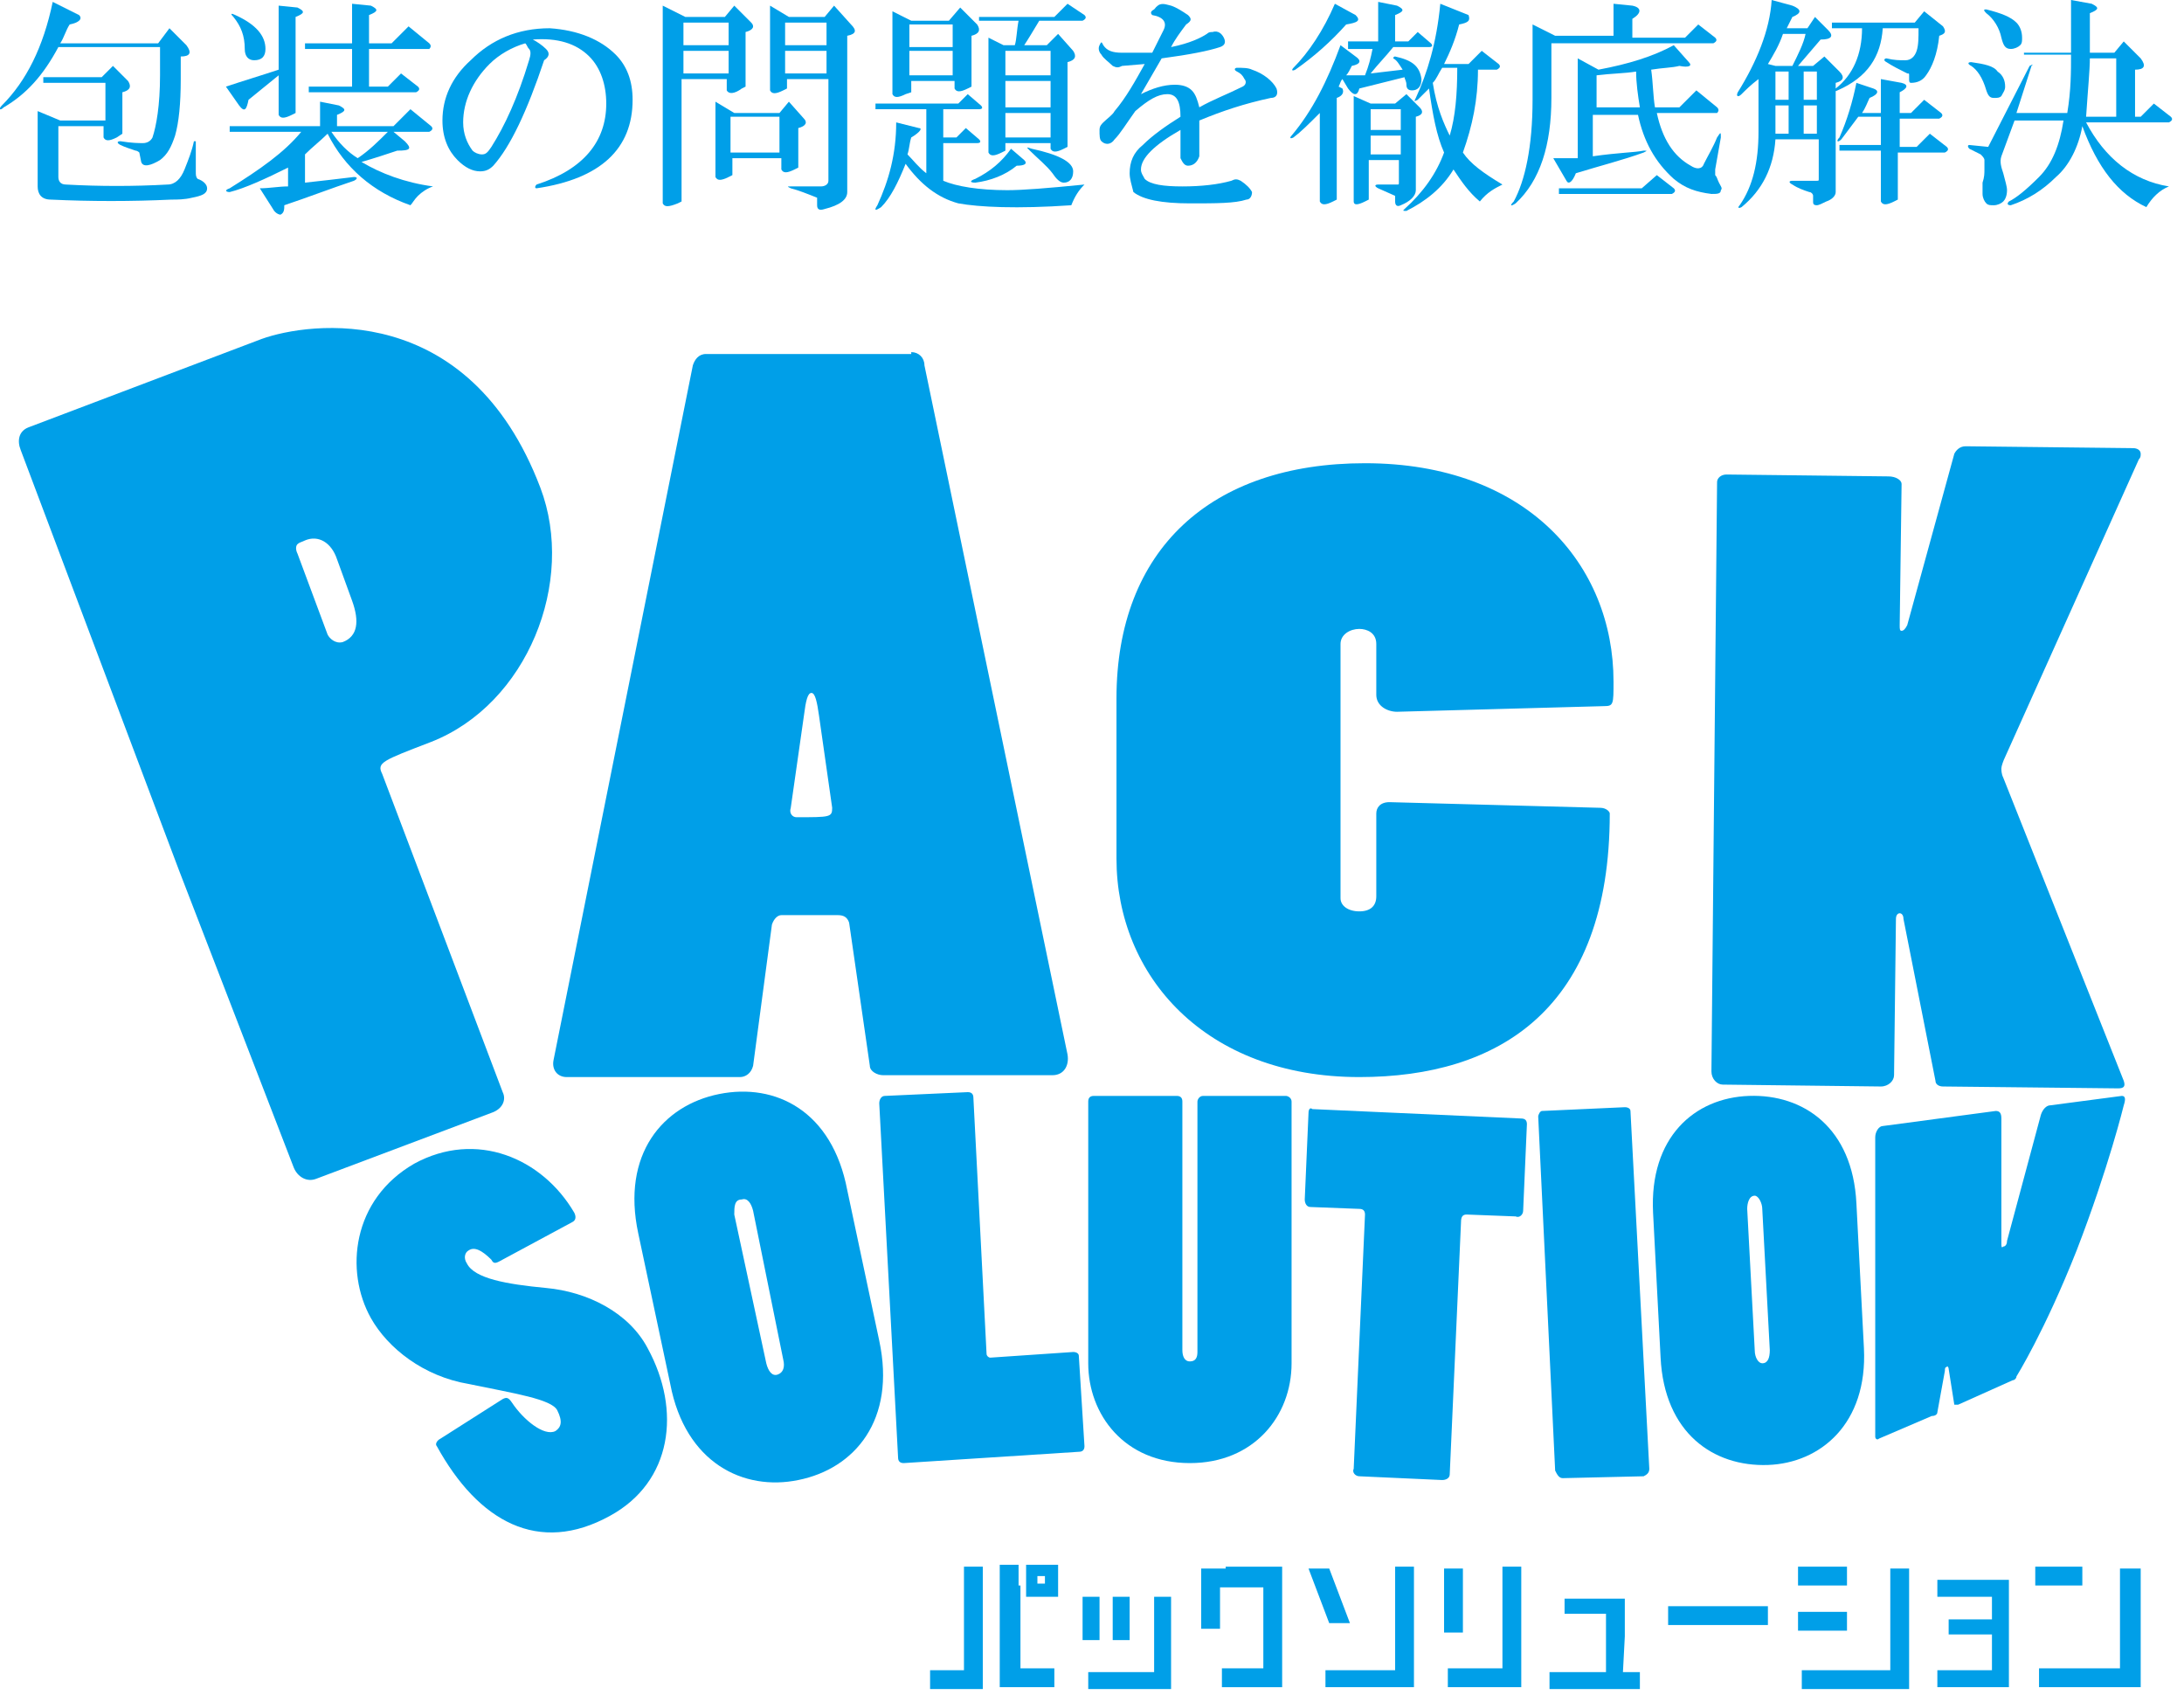 <?xml version="1.0" encoding="utf-8"?>
<!-- Generator: Adobe Illustrator 24.2.0, SVG Export Plug-In . SVG Version: 6.00 Build 0)  -->
<svg version="1.1" id="レイヤー_1" xmlns="http://www.w3.org/2000/svg" xmlns:xlink="http://www.w3.org/1999/xlink" x="0px"
	 y="0px" width="116px" height="90px" viewBox="0 0 116 90" style="enable-background:new 0 0 116 90;" xml:space="preserve">
<style type="text/css">
	.st0{fill:#009FE8;}
</style>
<g>
	<path class="st0" d="M9.5,46.2L1.1,23.9c-0.2-0.5-0.1-1,0.4-1.2l12.4-4.7c2.5-0.9,11-2.1,14.8,7.9c1.9,5-0.7,11.5-5.8,13.5
		c-2.6,1-2.9,1.1-2.6,1.7l6.4,16.9c0.2,0.4,0,0.9-0.6,1.1l-9.3,3.5c-0.5,0.2-1-0.1-1.2-0.6L9.5,46.2z M17.4,33.7
		c0.1,0.2,0.4,0.5,0.8,0.4c0.8-0.3,0.9-1.1,0.5-2.2l-0.8-2.2c-0.3-0.9-1-1.3-1.7-1c-0.2,0.1-0.3,0.1-0.4,0.2c-0.1,0.1-0.1,0.3,0,0.5
		L17.4,33.7z"/>
	<path class="st0" d="M48.4,18.7c0.4,0,0.7,0.3,0.7,0.7L56.7,56c0.1,0.6-0.2,1.1-0.8,1.1h-9c-0.3,0-0.7-0.2-0.7-0.5L45.1,49
		c-0.1-0.3-0.3-0.4-0.6-0.4h-3c-0.2,0-0.4,0.2-0.5,0.5L40,56.6c-0.1,0.4-0.4,0.6-0.7,0.6h-9.2c-0.5,0-0.8-0.4-0.7-0.9l7.4-36.9
		c0.1-0.3,0.3-0.6,0.7-0.6H48.4z M43.5,38c-0.1-0.7-0.2-1.2-0.4-1.2c-0.2,0-0.3,0.4-0.4,1.2L42,42.9c-0.1,0.3,0.1,0.5,0.3,0.5
		c1.8,0,1.9,0,1.9-0.5L43.5,38z"/>
	<path class="st0" d="M59.3,37.1c0-7.9,5-12.5,13.2-12.5c8.6,0,13.2,5.4,13.2,11.6c0,1.2,0,1.3-0.5,1.3l-11,0.3
		c-0.5,0-1.1-0.3-1.1-0.9v-2.7c0-0.6-0.5-0.8-0.9-0.8c-0.5,0-1,0.3-1,0.8v13.5c0,0.4,0.4,0.7,1,0.7c0.6,0,0.9-0.3,0.9-0.8v-4.4
		c0-0.3,0.2-0.6,0.7-0.6L85,42.9c0.3,0,0.5,0.2,0.5,0.3c0,10.4-5.9,14-13.3,14c-8.2,0-12.9-5.4-12.9-11.6V37.1z"/>
	<path class="st0" d="M101.1,48.8c0-0.2-0.1-0.3-0.2-0.3c-0.1,0-0.2,0.1-0.2,0.3l-0.1,8.3c0,0.3-0.3,0.6-0.7,0.6l-8.4-0.1
		c-0.3,0-0.6-0.3-0.6-0.7l0.3-31.3c0-0.2,0.2-0.4,0.5-0.4l8.6,0.1c0.4,0,0.7,0.2,0.7,0.4l-0.1,7.5c0,0.2,0,0.3,0.1,0.3
		c0.1,0,0.2-0.1,0.3-0.3l2.5-9.1c0.1-0.2,0.3-0.4,0.6-0.4l8.9,0.1c0.2,0,0.4,0.1,0.4,0.3c0,0.1,0,0.2-0.1,0.3l-7.1,15.8
		c-0.1,0.2-0.2,0.5-0.2,0.6c0,0.1,0,0.3,0.1,0.5l6.4,16.1c0.1,0.3,0,0.4-0.3,0.4l-9.3-0.1c-0.2,0-0.4-0.1-0.4-0.3L101.1,48.8z"/>
	<path class="st0" d="M26.5,67c-0.2,0.1-0.3,0.1-0.4-0.1c-0.5-0.5-0.9-0.7-1.2-0.5c-0.2,0.1-0.3,0.4-0.1,0.7
		c0.4,0.8,2.1,1.1,4.2,1.3c2.2,0.2,4.4,1.3,5.4,3.2c1.8,3.3,1.3,7.1-2,8.9c-3.8,2.1-7,0.3-9.2-3.7c-0.1-0.1,0-0.3,0.2-0.4l3.3-2.1
		c0.2-0.1,0.3-0.1,0.5,0.2c0.6,0.9,1.7,1.8,2.3,1.5c0.3-0.2,0.4-0.5,0.1-1.1c-0.3-0.6-2.3-0.9-4.7-1.4c-2.4-0.4-4.3-1.9-5.2-3.5
		c-1.4-2.5-1-6.3,2.3-8.2c3.3-1.8,6.8-0.3,8.5,2.6c0.1,0.2,0.1,0.4-0.1,0.5L26.5,67z"/>
	<path class="st0" d="M33.9,65.5c-0.9-4.2,1.3-6.8,4.3-7.4c3-0.6,6,0.9,6.8,5.1l1.7,8c0.9,4.2-1.3,6.8-4.3,7.4
		c-2.9,0.6-6-0.9-6.8-5.1L33.9,65.5z M40.7,72.4c0.1,0.4,0.3,0.7,0.6,0.6c0.3-0.1,0.4-0.4,0.3-0.8l-1.6-7.9
		c-0.1-0.4-0.3-0.7-0.6-0.6C39,63.7,39,64.1,39,64.5L40.7,72.4z"/>
	<path class="st0" d="M57,71.8c0.2,0,0.3,0.1,0.3,0.2l0.3,4.8c0,0.2-0.1,0.3-0.3,0.3L48,77.7c-0.2,0-0.3-0.1-0.3-0.3l-1-18.8
		c0-0.2,0.1-0.4,0.3-0.4l4.4-0.2c0.2,0,0.3,0.1,0.3,0.3l0.7,13.6c0,0.1,0.1,0.2,0.2,0.2L57,71.8z"/>
	<path class="st0" d="M62.5,58.2c0.2,0,0.3,0.1,0.3,0.3v13.2c0,0.3,0.1,0.6,0.4,0.6c0.3,0,0.4-0.2,0.4-0.5V58.5
		c0-0.1,0.1-0.3,0.3-0.3h4.4c0.1,0,0.3,0.1,0.3,0.3v13.9c0,2.8-2,5.3-5.4,5.3c-3.5,0-5.4-2.6-5.4-5.3V58.5c0-0.2,0.1-0.3,0.3-0.3
		H62.5z"/>
	<path class="st0" d="M72.2,78.4c-0.2,0-0.4-0.2-0.3-0.4l0.6-13.5c0-0.2-0.1-0.3-0.3-0.3l-2.6-0.1c-0.2,0-0.3-0.2-0.3-0.4l0.2-4.6
		c0-0.2,0.1-0.3,0.2-0.2l11.1,0.5c0.2,0,0.3,0.1,0.3,0.3l-0.2,4.6c0,0.2-0.2,0.4-0.4,0.3l-2.6-0.1c-0.2,0-0.3,0.1-0.3,0.4L77,78.3
		c0,0.2-0.2,0.3-0.4,0.3L72.2,78.4z"/>
	<path class="st0" d="M83,78.5c-0.2,0-0.3-0.2-0.4-0.4l-0.9-18.8c0-0.1,0.1-0.3,0.2-0.3l4.4-0.2c0.2,0,0.3,0.1,0.3,0.2L87.6,78
		c0,0.2-0.1,0.3-0.3,0.4L83,78.5z"/>
	<path class="st0" d="M87.8,64.4c-0.2-4,2.2-6.1,5.1-6.2c2.9-0.1,5.5,1.7,5.7,5.7l0.4,7.7c0.2,4-2.3,6.1-5.1,6.2
		c-2.9,0.1-5.5-1.7-5.7-5.7L87.8,64.4z M93.2,71.7c0,0.4,0.2,0.7,0.4,0.7c0.3,0,0.4-0.3,0.4-0.7l-0.4-7.5c0-0.3-0.2-0.7-0.4-0.7
		c-0.3,0-0.4,0.4-0.4,0.7L93.2,71.7z"/>
	<path class="st0" d="M99.6,60.4c0-0.3,0.2-0.6,0.4-0.6l6-0.8c0.2,0,0.3,0.1,0.3,0.4V66c0,0.2,0,0.3,0.1,0.2c0.1,0,0.2-0.1,0.2-0.3
		l1.8-6.7c0.1-0.3,0.3-0.5,0.5-0.5l3.8-0.5c0.2,0,0.2,0.2,0.1,0.5c0,0-0.8,3.3-2.5,7.7c-1.7,4.3-3.2,6.7-3.2,6.7
		c0,0.1-0.1,0.2-0.2,0.2l-2.9,1.3c-0.1,0-0.2,0-0.2,0l-0.3-1.9c0-0.1-0.1-0.2-0.1-0.1c-0.1,0-0.1,0.1-0.1,0.2l-0.4,2.2
		c0,0.1-0.1,0.2-0.3,0.2l-2.8,1.2c-0.1,0.1-0.2,0-0.2-0.1L99.6,60.4z"/>
	<g>
		<path class="st0" d="M51.2,83.2h1v4.6v1.9h-2.8v-1h1.8v-1v-3.4l0,0V83.2z"/>
		<path class="st0" d="M54.2,84.2L54.2,84.2v3.4v1H56v1h-2.9v-1.9v-4.6h1V84.2z"/>
		<path class="st0" d="M58.4,87.1h-0.9v-2.3h0.9V87.1z M61.3,84.8h0.9v3.4v1.5h-4.4v-0.9h3.5v-0.9V84.8z M60,87.1h-0.9v-2.3H60V87.1
			z"/>
		<path class="st0" d="M65.1,83.2h3v3.7v2.7h-3.2v-1h2.2v-1.9v-2.4h-2.3v2.2h-1v-3.2H65.1z"/>
		<path class="st0" d="M77.7,86.7h-1v-3.4h1V86.7z M79.8,83.2h1v6.4h-3.9v-1h1l0,0h1.9V83.2z"/>
		<path class="st0" d="M86.2,88.8h0.9v0.9h-4.8v-0.9h3v-2.1v-1H84l0,0h-0.9v-0.8h3.2v2L86.2,88.8L86.2,88.8L86.2,88.8z"/>
		<path class="st0" d="M93.9,86.3h-5.3v-1h5.3V86.3z"/>
		<path class="st0" d="M98.1,84.2h-2.6v-1h2.6V84.2z M98.1,86.6h-2.6v-1h2.6V86.6z M100.3,83.3h1.1v6.4h-5.7v-1h4.7V83.3z"/>
		<path class="st0" d="M102.9,83.9h3.8v5.7h-3.8v-0.9h2.9v-1.9h-2.3V86h2.3v-1.2h-2.9V83.9z"/>
		<path class="st0" d="M110.6,84.2h-2.5v-1h2.5V84.2z M112.6,83.3h1.1v6.3h-5.4v-1h4.3V83.3z"/>
		<polygon class="st0" points="74.1,83.2 74.1,87.4 74.1,88.7 70.4,88.7 70.4,89.6 75.1,89.6 75.1,87.8 75.1,83.2 		"/>
		<polygon class="st0" points="71.7,86.2 70.6,83.3 69.5,83.3 70.6,86.2 		"/>
		<path class="st0" d="M56.2,84.8h-1.7v-1.7h1.7V84.8L56.2,84.8z M55.1,84.1h0.4v-0.4h-0.4V84.1L55.1,84.1z"/>
	</g>
</g>
<g>
	<path class="st0" d="M4.2,0.8c0.2,0.2,0,0.4-0.5,0.5c-0.2,0.3-0.3,0.7-0.5,1h5.2L9,1.5l0.9,0.9C10.2,2.8,10.1,3,9.6,3v1.2
		c0,1.3-0.1,2.3-0.3,3c-0.2,0.6-0.4,1-0.8,1.3C8,8.8,7.6,8.9,7.5,8.6L7.4,8.1c0,0-0.1-0.1-0.2-0.1C6.9,7.9,6.6,7.8,6.4,7.7
		c-0.2-0.1-0.2-0.2,0-0.2c0.6,0.1,1,0.1,1.2,0.1c0.2,0,0.4-0.1,0.5-0.3c0.2-0.6,0.4-1.7,0.4-3.3V2.5H3.1C2.3,4,1.4,5,0.2,5.7
		C0,5.9-0.1,5.8,0.1,5.6c1.3-1.3,2.2-3.1,2.7-5.5L4.2,0.8z M6.8,4.3C7,4.6,6.9,4.8,6.5,4.9v2.2L6.2,7.3c-0.4,0.2-0.6,0.2-0.7,0V6.7
		H3.1v2.7c0,0.2,0.1,0.4,0.4,0.4c1.8,0.1,3.6,0.1,5.4,0c0.4,0,0.7-0.3,0.9-0.8c0.2-0.5,0.4-1,0.5-1.5c0,0,0.1,0,0.1,0v1.6
		c0,0.2,0,0.3,0.1,0.4C10.8,9.6,11,9.8,11,10c0,0.3-0.3,0.4-0.8,0.5c-0.4,0.1-0.8,0.1-1.1,0.1c-2.1,0.1-4.3,0.1-6.4,0
		C2.2,10.6,2,10.3,2,9.9v-4l1.2,0.5h2.4v-2H2.3V4.1h3.1l0.6-0.6L6.8,4.3z"/>
	<path class="st0" d="M18,5.6c0.4,0.2,0.4,0.3-0.1,0.5v0.6h3l0.9-0.9l1.1,0.9C23,6.8,23,6.9,22.8,7h-1.9l0.6,0.5
		C21.9,7.9,21.8,8,21.1,8c-0.6,0.2-1.2,0.4-1.9,0.6c1,0.6,2.3,1.1,3.8,1.3c-0.3,0.1-0.6,0.3-0.8,0.5c-0.2,0.2-0.3,0.4-0.4,0.5
		c-2-0.7-3.5-2-4.4-3.8c-0.4,0.4-0.8,0.7-1.2,1.1v1.5c0.9-0.1,1.8-0.2,2.6-0.3c0.2,0,0.2,0.1,0,0.2c-1.2,0.4-2.5,0.9-3.7,1.3
		c0,0.2,0,0.4-0.2,0.5c-0.1,0-0.3-0.1-0.4-0.3l-0.7-1.1c0.5,0,1-0.1,1.5-0.1v-1c-1.2,0.6-2.3,1.1-3.1,1.3c-0.2,0-0.3-0.1,0-0.2
		C13.8,9,15.1,8.1,16,7h-3.8V6.7h4.8V5.4L18,5.6z M15.8,0.4c0.4,0.2,0.4,0.3-0.1,0.5v5.1l-0.2,0.1c-0.4,0.2-0.6,0.2-0.7,0V4
		l-1.6,1.3C13.1,5.8,13,6,12.7,5.6L12,4.6c0.9-0.3,1.9-0.6,2.8-0.9V0.3L15.8,0.4z M14.1,2.6c0,0.4-0.2,0.6-0.6,0.6
		c-0.3,0-0.5-0.2-0.5-0.6c0-0.7-0.2-1.2-0.6-1.7c-0.2-0.2-0.1-0.2,0.1-0.1C13.6,1.3,14.1,1.9,14.1,2.6z M19.7,0.3
		c0.4,0.2,0.4,0.3-0.1,0.5v1.5h1.2l0.9-0.9l1.1,0.9c0.1,0.1,0.1,0.2,0,0.3h-3.2v2h1l0.7-0.7l0.9,0.7c0.1,0.1,0.1,0.2-0.1,0.3h-5.7
		V4.6h2.3v-2h-2.5V2.3h2.5V0.2L19.7,0.3z M19,8.4C19.6,8,20.1,7.5,20.6,7h-3C18,7.6,18.5,8.1,19,8.4z"/>
	<path class="st0" d="M32.7,2.9c0.6,0.6,0.9,1.4,0.9,2.4c0,2.6-1.7,4.2-5.1,4.7c-0.1,0-0.1-0.1,0-0.2c2.5-0.8,3.7-2.3,3.7-4.3
		c0-1-0.3-1.9-0.9-2.5c-0.7-0.7-1.7-1-3-0.9c0.2,0.1,0.5,0.3,0.7,0.5c0.2,0.2,0.2,0.4-0.1,0.6c-0.9,2.7-1.8,4.6-2.7,5.6
		c-0.2,0.2-0.4,0.3-0.7,0.3c-0.4,0-0.8-0.2-1.2-0.6c-0.5-0.5-0.8-1.2-0.8-2.1c0-1.2,0.5-2.3,1.5-3.2c1.1-1.1,2.5-1.7,4.2-1.7
		C30.7,1.6,31.9,2.1,32.7,2.9z M24.6,6.5c0,0.6,0.2,1.1,0.5,1.5c0.1,0.1,0.3,0.2,0.5,0.2c0.2,0,0.3-0.1,0.5-0.4
		c0.7-1.1,1.4-2.6,2-4.6c0.1-0.3,0.1-0.5,0-0.6C28,2.5,28,2.4,27.9,2.3c-0.7,0.2-1.4,0.6-1.9,1.1C25.1,4.3,24.6,5.4,24.6,6.5z"/>
	<path class="st0" d="M36.4,0.9h2.1L39,0.3l0.9,0.9c0.2,0.2,0.1,0.4-0.3,0.5v2.9l-0.2,0.1C39,5,38.7,5,38.6,4.8V4.2h-2.4v6.5
		l-0.2,0.1c-0.5,0.2-0.7,0.2-0.8,0V0.3L36.4,0.9z M36.3,2.4h2.4V1.2h-2.4V2.4z M36.3,3.9h2.4V2.7h-2.4V3.9z M42.7,6.3
		c0.2,0.2,0.1,0.4-0.3,0.5v2.1L42.2,9c-0.4,0.2-0.6,0.2-0.7,0V8.4h-2.6v0.9l-0.2,0.1c-0.4,0.2-0.6,0.2-0.7,0v-4l1,0.6h2.4l0.5-0.6
		L42.7,6.3z M38.8,8.1h2.6V6.2h-2.6V8.1z M45.2,1.3c0.3,0.3,0.3,0.5-0.2,0.6v8.3c0,0.4-0.4,0.7-1.2,0.9c-0.3,0.1-0.4,0-0.4-0.2v-0.3
		c0-0.1,0-0.1,0-0.1c-0.5-0.2-1-0.4-1.4-0.5c-0.2-0.1-0.2-0.1,0-0.1h1.6c0.2,0,0.4-0.1,0.4-0.3V4.2h-2.2v0.5l-0.2,0.1
		c-0.4,0.2-0.6,0.2-0.7,0V0.3l1,0.6h1.9l0.5-0.6L45.2,1.3z M41.7,2.4h2.2V1.2h-2.2V2.4z M41.7,3.9h2.2V2.7h-2.2V3.9z"/>
	<path class="st0" d="M52.1,5.6c0.1,0.1,0.1,0.2-0.1,0.2h-1.9v1.5h0.7l0.5-0.5L52,7.4c0.1,0.1,0.1,0.2-0.1,0.2h-1.8v2
		c0.7,0.3,1.9,0.5,3.4,0.5c0.8,0,2.1-0.1,4.1-0.3c-0.3,0.3-0.5,0.6-0.7,1.1c-2.9,0.2-4.9,0.1-6-0.1c-1.1-0.3-2-1-2.8-2.1
		c-0.4,1-0.8,1.8-1.3,2.3c-0.3,0.2-0.4,0.2-0.2-0.1c0.6-1.3,1-2.7,1-4.4l1.2,0.3C49,6.8,48.9,7,48.4,7.3c-0.1,0.3-0.1,0.6-0.2,0.9
		c0.3,0.3,0.6,0.7,1,1V5.8h-2.7V5.5h4.4L51.4,5L52.1,5.6z M51.9,1.3c0.2,0.3,0.1,0.5-0.3,0.6v2.7l-0.2,0.1c-0.4,0.2-0.6,0.2-0.7,0
		V4.3h-2.3v0.6L48.1,5c-0.4,0.2-0.6,0.2-0.7,0V0.6l1,0.5h2L51,0.4L51.9,1.3z M48.3,2.5h2.3V1.3h-2.3V2.5z M48.3,4h2.3V2.7h-2.3V4z
		 M54.4,8.5c0.2,0.2,0,0.3-0.4,0.3c-0.6,0.5-1.4,0.8-2.2,0.9c-0.3,0-0.3-0.1,0-0.2c0.8-0.4,1.4-0.9,1.9-1.6L54.4,8.5z M57.6,0.8
		c0.1,0.1,0.1,0.2-0.1,0.3h-2.3c-0.3,0.5-0.6,1-0.8,1.3h1.2l0.6-0.6L57,2.7c0.2,0.3,0.1,0.5-0.3,0.6v4.5l-0.2,0.1
		c-0.4,0.2-0.6,0.2-0.7,0V7.6h-2.4V8l-0.2,0.1c-0.4,0.2-0.6,0.2-0.7,0V2l0.8,0.4h0.6c0.1-0.3,0.1-0.8,0.2-1.3h-2.1V0.9H56l0.7-0.7
		L57.6,0.8z M53.4,4h2.4V2.7h-2.4V4z M53.4,5.7h2.4V4.3h-2.4V5.7z M53.4,7.3h2.4V6h-2.4V7.3z M57,9.1c0,0.4-0.2,0.6-0.5,0.6
		c-0.2,0-0.4-0.2-0.6-0.5c-0.3-0.4-0.8-0.8-1.2-1.2c-0.2-0.2-0.2-0.2,0.1-0.1C56.2,8.2,57,8.6,57,9.1z"/>
	<path class="st0" d="M62.2,0.3c0.3,0.1,0.6,0.3,0.9,0.5c0.2,0.2,0.2,0.3-0.1,0.5c-0.3,0.4-0.6,0.8-0.8,1.2c1-0.2,1.6-0.5,1.9-0.7
		c0.1-0.1,0.2-0.1,0.3-0.1C64.7,1.6,64.9,1.8,65,2c0.1,0.2,0.1,0.4-0.2,0.5c-0.6,0.2-1.6,0.4-3.1,0.6L60.6,5
		c0.6-0.3,1.2-0.5,1.8-0.5c0.4,0,0.7,0.1,0.9,0.3c0.2,0.2,0.3,0.5,0.4,0.9C64.4,5.3,65.2,5,66,4.6c0.2-0.1,0.2-0.3,0.1-0.4
		C66,4,65.9,3.9,65.7,3.8c-0.2-0.1-0.1-0.2,0-0.2c0.3,0,0.6,0,0.8,0.1c0.6,0.2,1.1,0.6,1.3,1c0.1,0.3,0,0.5-0.3,0.5
		c-1.4,0.3-2.6,0.7-3.8,1.2c0,0.6,0,1.3,0,1.9c-0.1,0.3-0.3,0.5-0.6,0.5c-0.2,0-0.3-0.2-0.4-0.4c0-0.4,0-0.9,0-1.5
		c-1.4,0.8-2.1,1.5-2.1,2.1c0,0.2,0.1,0.3,0.2,0.5c0.3,0.3,1,0.4,2,0.4c1,0,1.9-0.1,2.6-0.3c0.2-0.1,0.3-0.1,0.5,0
		c0.3,0.2,0.5,0.4,0.6,0.6c0,0.2-0.1,0.4-0.3,0.4c-0.6,0.2-1.6,0.2-3,0.2c-1.5,0-2.5-0.2-3-0.6C60.1,9.8,60,9.5,60,9.2
		c0-0.6,0.2-1.1,0.7-1.5c0.5-0.5,1.2-1,2-1.5c0-0.8-0.2-1.2-0.7-1.2s-1,0.3-1.7,0.9c-0.5,0.7-0.8,1.2-1.1,1.5
		c-0.2,0.3-0.5,0.3-0.7,0.1c-0.1-0.1-0.1-0.3-0.1-0.6c0-0.2,0.1-0.3,0.2-0.4c0.2-0.2,0.5-0.4,0.6-0.6c0.6-0.7,1.1-1.6,1.6-2.5
		l-1.2,0.1c-0.2,0.1-0.3,0.1-0.5,0c-0.2-0.2-0.5-0.4-0.6-0.6c-0.1-0.1-0.2-0.3-0.1-0.5c0.1-0.2,0.1-0.2,0.2,0c0.2,0.3,0.5,0.4,1,0.4
		c0.5,0,1,0,1.6,0c0.2-0.4,0.4-0.8,0.6-1.2c0.2-0.4,0-0.7-0.6-0.8c-0.1-0.1-0.1-0.2,0.1-0.3C61.6,0.1,61.8,0.2,62.2,0.3z"/>
	<path class="st0" d="M74.2,0.3c0.4,0.2,0.4,0.3-0.1,0.5v1.4h0.7l0.5-0.5L76,2.3c0.1,0.1,0.1,0.2-0.1,0.2H74
		c-0.4,0.5-0.8,0.9-1.2,1.4l1.7-0.2c-0.2-0.3-0.3-0.5-0.5-0.6C74,3.1,74,3,74.1,3c0.9,0.2,1.3,0.5,1.4,1.2c0,0.4-0.2,0.6-0.5,0.6
		c-0.2,0-0.3-0.1-0.3-0.3c0-0.2-0.1-0.3-0.1-0.4l-2.4,0.6c-0.1,0.4-0.3,0.4-0.6,0l-0.3-0.5c-0.1,0.1-0.1,0.2-0.2,0.4l0.2,0.1
		c0.1,0.2,0,0.4-0.3,0.5v5.4l-0.2,0.1c-0.4,0.2-0.6,0.2-0.7,0V6c-0.6,0.6-1,1-1.4,1.3c-0.2,0.1-0.2,0-0.1-0.1
		c1.1-1.3,1.9-2.9,2.6-4.8L72,3c0.3,0.2,0.3,0.4-0.2,0.5c-0.1,0.2-0.2,0.4-0.3,0.5l1,0c0.2-0.5,0.3-0.9,0.4-1.4h-1.3V2.2h1.6V0.1
		L74.2,0.3z M72,0.8c0.3,0.3,0.1,0.4-0.5,0.5c-0.8,0.9-1.7,1.7-2.7,2.4c-0.2,0.1-0.2,0-0.1-0.1c0.8-0.8,1.6-2,2.2-3.4L72,0.8z
		 M75.4,5.7c0.2,0.2,0.2,0.4-0.2,0.5v3.9c0,0.3-0.3,0.6-0.8,0.8c-0.2,0.1-0.3,0-0.3-0.2l0-0.3L73.2,10c-0.2-0.1-0.2-0.2,0-0.2l1,0
		c0.1,0,0.1,0,0.1-0.1V8.5h-1.6v2.1l-0.2,0.1c-0.4,0.2-0.6,0.2-0.6,0V5.1l0.9,0.4h1.3L74.7,5L75.4,5.7z M72.8,6.9h1.6V5.8h-1.6V6.9z
		 M72.8,8.2h1.6v-1h-1.6V8.2z M78,0.8c0.1,0.3,0,0.4-0.5,0.5c-0.2,0.8-0.5,1.5-0.8,2.1H78l0.7-0.7l0.9,0.7c0.1,0.1,0.1,0.2-0.1,0.3
		h-1c0,1.6-0.3,3-0.8,4.4c0.4,0.6,1.1,1.1,2.1,1.7c-0.4,0.2-0.8,0.4-1.2,0.9c-0.6-0.5-1-1.1-1.4-1.7c-0.6,1-1.5,1.7-2.5,2.2
		c-0.2,0-0.2,0-0.1-0.1c1-0.9,1.7-1.9,2.1-3c-0.4-0.9-0.6-2-0.8-3.4c-0.2,0.2-0.4,0.4-0.6,0.6c-0.2,0.1-0.2,0.1-0.1-0.1
		c0.6-1.3,1.1-2.9,1.3-5L78,0.8z M76.6,3.6c-0.2,0.3-0.3,0.6-0.5,0.8c0.2,1.3,0.6,2.2,0.9,2.8c0.3-1,0.4-2.2,0.4-3.6H76.6z"/>
	<path class="st0" d="M86.7,0.3c0.5,0.1,0.5,0.4,0,0.7v1h2.8l0.7-0.7l0.9,0.7c0.1,0.1,0.1,0.2-0.1,0.3h-8.6v2.9
		c0,2.5-0.6,4.4-1.9,5.6c-0.3,0.2-0.3,0.1-0.1-0.1c0.6-1.1,1-2.9,1-5.4V1.3l1.2,0.6h3.1V0.2L86.7,0.3z M89.7,3.3
		c0.2,0.2,0,0.3-0.5,0.2c-0.4,0.1-0.9,0.1-1.5,0.2c0.1,0.7,0.1,1.4,0.2,2h1.3l0.9-0.9l1.1,0.9c0.1,0.1,0.1,0.2,0,0.3H88
		c0.3,1.4,0.9,2.3,1.8,2.8c0.3,0.2,0.6,0.2,0.7-0.1c0.2-0.4,0.5-0.9,0.7-1.4c0.2-0.3,0.2-0.3,0.2,0L91.1,9c0,0.1,0,0.2,0,0.3
		c0.1,0.1,0.1,0.2,0.2,0.4c0.1,0.2,0.2,0.3,0.1,0.4c0,0.2-0.2,0.2-0.5,0.2c-0.8-0.1-1.4-0.3-2-0.8c-1-0.9-1.6-2-1.9-3.4h-2.4v2.2
		C86,8.1,86.8,8.1,87.3,8c0.2,0,0.2,0,0,0.1c-1.1,0.4-2.3,0.7-3.6,1.1c-0.2,0.5-0.4,0.6-0.5,0.4l-0.7-1.2c0.4,0,0.8,0,1.3,0V3.1
		l1.1,0.6c1.6-0.3,2.9-0.7,4-1.3L89.7,3.3z M88.9,10c0.1,0.1,0.1,0.2-0.1,0.3h-6v-0.3h4.4L88,9.3L88.9,10z M84.7,5.7h2.4
		c-0.1-0.6-0.2-1.3-0.2-1.9c-0.6,0.1-1.3,0.1-2.1,0.2V5.7z"/>
	<path class="st0" d="M95.2,0.3c0.5,0.2,0.5,0.4,0,0.6l-0.3,0.6H96l0.4-0.6l0.7,0.7c0.3,0.3,0.2,0.5-0.4,0.5l-1.2,1.4h0.8L96.9,3
		l0.8,0.8c0.3,0.3,0.2,0.5-0.2,0.6v5.8c0,0.2-0.2,0.4-0.5,0.5c-0.2,0.1-0.4,0.2-0.5,0.2c-0.2,0-0.2-0.1-0.2-0.2c0-0.1,0-0.2,0-0.3
		s-0.1-0.2-0.2-0.2c-0.3-0.1-0.6-0.2-0.9-0.4c-0.2-0.1-0.2-0.2,0-0.2c0.5,0,0.9,0,1.3,0c0.1,0,0.1,0,0.1-0.1V7.4h-2.3
		c-0.1,1.5-0.7,2.7-1.8,3.6c-0.2,0.1-0.2,0-0.1-0.1c0.7-1,1-2.3,1-3.9V4.2C93,4.5,92.7,4.8,92.5,5c-0.2,0.2-0.3,0.1-0.2-0.1
		c1-1.6,1.7-3.3,1.8-4.9L95.2,0.3z M94.7,1.8c-0.2,0.6-0.5,1.1-0.8,1.6l0.4,0.1h0.9c0.3-0.6,0.6-1.2,0.7-1.7H94.7z M94.2,5.3H95V3.8
		h-0.7V5.3z M94.2,7.1H95V5.6h-0.7V7.1z M95.8,5.3h0.7V3.8h-0.7V5.3z M95.8,7.1h0.7V5.6h-0.7V7.1z M103.2,1.4
		c0.2,0.3,0.1,0.4-0.2,0.5c-0.1,1-0.4,1.7-0.7,2.1c-0.2,0.3-0.5,0.4-0.8,0.4c-0.1,0-0.1-0.1-0.1-0.2c0,0,0-0.1,0-0.2
		c0-0.1,0-0.1-0.1-0.1c-0.4-0.2-0.8-0.4-1.1-0.6c-0.2-0.1-0.1-0.2,0-0.2c0.4,0.1,0.7,0.1,1,0.1c0.3,0,0.5-0.2,0.6-0.5
		c0.1-0.3,0.1-0.7,0.1-1.2h-1.9c-0.1,1.5-0.8,2.6-2.4,3.3c-0.2,0.1-0.2,0-0.1-0.1c0.9-0.7,1.4-1.8,1.4-3.2h-1.6V1.2h4.4l0.5-0.6
		L103.2,1.4z M101,4.4c0.4,0.1,0.3,0.3-0.1,0.5v1.1h0.6l0.7-0.7l0.9,0.7c0.1,0.1,0.1,0.2-0.1,0.3h-2.1v1.5h0.9l0.7-0.7l0.9,0.7
		c0.1,0.1,0.1,0.2-0.1,0.3h-2.5v2.5l-0.2,0.1c-0.4,0.2-0.6,0.2-0.7,0V8h-2.2V7.7h2.2V6.2h-1.2c-0.3,0.4-0.6,0.8-0.9,1.2
		c-0.2,0.2-0.3,0.1-0.1-0.1c0.4-0.9,0.7-1.9,0.9-2.9l0.9,0.3c0.3,0.1,0.3,0.3-0.2,0.5c-0.1,0.2-0.2,0.5-0.4,0.8h1V4.2L101,4.4z"/>
	<path class="st0" d="M111.1,0.2c0.4,0.2,0.4,0.3-0.1,0.5v2.1h1.3l0.5-0.6l0.9,0.9c0.3,0.4,0.2,0.6-0.3,0.6v2.5h0.3l0.7-0.7l0.9,0.7
		c0.1,0.1,0.1,0.2-0.1,0.3h-4.4c1,1.9,2.5,3.1,4.4,3.4c-0.5,0.2-0.9,0.6-1.2,1.1c-1.5-0.7-2.6-2.1-3.4-4.3c-0.2,1.1-0.7,2.1-1.4,2.7
		c-0.7,0.7-1.5,1.2-2.4,1.5c-0.2,0-0.2-0.1-0.1-0.2c0.4-0.2,0.9-0.6,1.6-1.3c0.7-0.7,1.1-1.7,1.3-3H107l-0.7,1.9
		c-0.1,0.3,0,0.6,0.1,0.9c0.1,0.4,0.2,0.7,0.2,0.9c0,0.3-0.1,0.5-0.2,0.6c-0.1,0.1-0.3,0.2-0.5,0.2c-0.2,0-0.3,0-0.4-0.1
		c-0.1-0.1-0.2-0.3-0.2-0.5c0-0.2,0-0.4,0-0.6c0.1-0.3,0.1-0.5,0.1-0.7c0-0.2,0-0.4,0-0.5c0-0.1-0.1-0.2-0.2-0.3l-0.6-0.3
		c-0.1-0.1-0.1-0.2,0-0.2l1,0.1l2.2-4.3c0.2-0.1,0.2-0.1,0.1,0l-0.8,2.5h2.7c0.2-1.2,0.2-2.2,0.2-3.1h-2.5V2.8h2.5V0L111.1,0.2z
		 M106.5,4.6c0,0.2-0.1,0.3-0.2,0.5c-0.1,0.1-0.2,0.1-0.4,0.1c-0.2,0-0.3-0.1-0.4-0.4c-0.2-0.7-0.5-1.1-0.8-1.3
		c-0.2-0.1-0.2-0.2,0-0.2c0.7,0.1,1.2,0.2,1.4,0.5C106.4,4,106.5,4.3,106.5,4.6z M107.4,2c0,0.2,0,0.3-0.1,0.4
		c-0.1,0.1-0.3,0.2-0.5,0.2c-0.3,0-0.4-0.2-0.5-0.6c-0.1-0.5-0.4-1-0.8-1.3c-0.2-0.2-0.1-0.2,0-0.2c0.8,0.2,1.3,0.4,1.6,0.7
		C107.3,1.4,107.4,1.7,107.4,2z M112.4,6.1V3.1H111c0,0.6-0.1,1.6-0.2,3.1H112.4z"/>
</g>
</svg>
